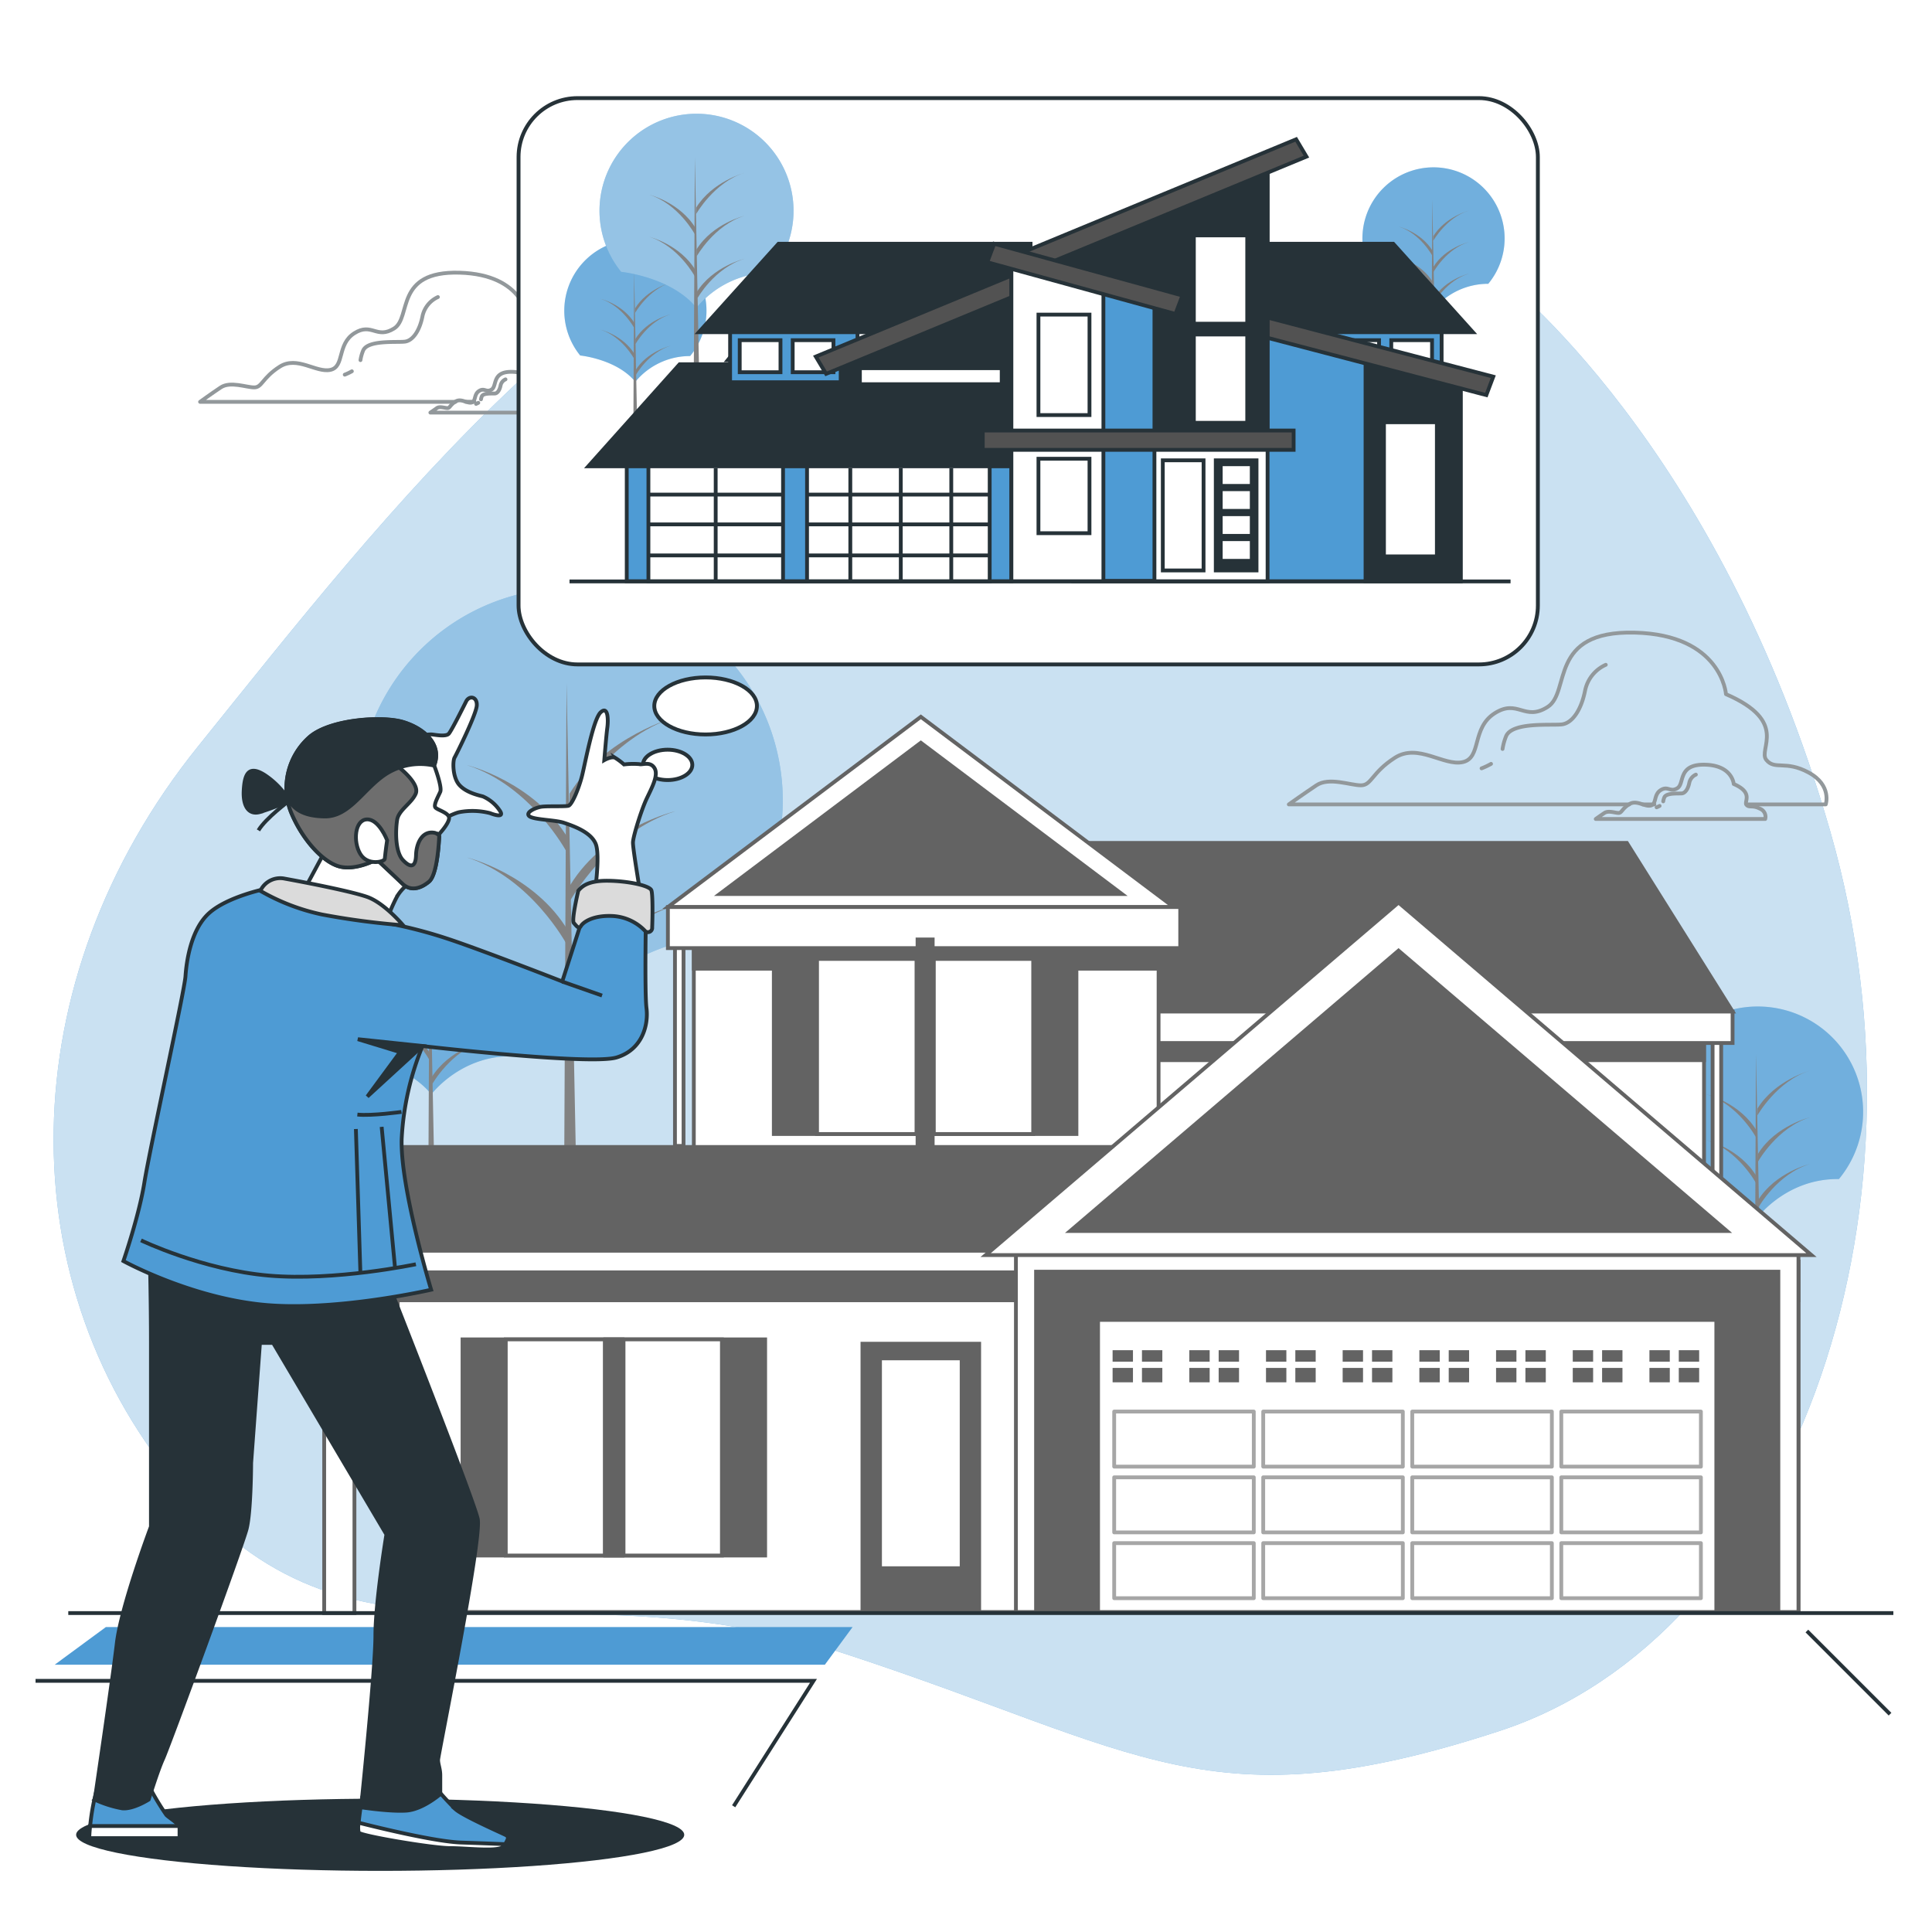<svg class="animated" id="freepik_stories-house-restyling" xmlns="http://www.w3.org/2000/svg" viewBox="0 0 500 500" version="1.1" xmlns:xlink="http://www.w3.org/1999/xlink" xmlns:svgjs="http://svgjs.com/svgjs"><style>svg#freepik_stories-house-restyling:not(.animated) .animable {opacity: 0;}svg#freepik_stories-house-restyling.animated #freepik--background-simple--inject-154 {animation: 1s 1 forwards cubic-bezier(.36,-0.01,.5,1.38) lightSpeedLeft;animation-delay: 0s;}svg#freepik_stories-house-restyling.animated #freepik--Clouds--inject-154 {animation: 1s 1 forwards cubic-bezier(.36,-0.01,.5,1.38) zoomOut;animation-delay: 0s;}svg#freepik_stories-house-restyling.animated #freepik--House2--inject-154 {animation: 1s 1 forwards cubic-bezier(.36,-0.01,.5,1.38) slideRight;animation-delay: 0s;}svg#freepik_stories-house-restyling.animated #freepik--house-1--inject-154 {animation: 1s 1 forwards cubic-bezier(.36,-0.01,.5,1.38) lightSpeedRight;animation-delay: 0s;}svg#freepik_stories-house-restyling.animated #freepik--Floor--inject-154 {animation: 1s 1 forwards cubic-bezier(.36,-0.01,.5,1.38) zoomOut;animation-delay: 0s;}svg#freepik_stories-house-restyling.animated #freepik--Character--inject-154 {animation: 1s 1 forwards cubic-bezier(.36,-0.01,.5,1.38) slideRight;animation-delay: 0s;}            @keyframes lightSpeedLeft {              from {                transform: translate3d(-50%, 0, 0) skewX(20deg);                opacity: 0;              }              60% {                transform: skewX(-10deg);                opacity: 1;              }              80% {                transform: skewX(2deg);              }              to {                opacity: 1;                transform: translate3d(0, 0, 0);              }            }                    @keyframes zoomOut {                0% {                    opacity: 0;                    transform: scale(1.5);                }                100% {                    opacity: 1;                    transform: scale(1);                }            }                    @keyframes slideRight {                0% {                    opacity: 0;                    transform: translateX(30px);                }                100% {                    opacity: 1;                    transform: translateX(0);                }            }                    @keyframes lightSpeedRight {              from {                transform: translate3d(50%, 0, 0) skewX(-20deg);                opacity: 0;              }              60% {                transform: skewX(10deg);                opacity: 1;              }              80% {                transform: skewX(-2deg);              }              to {                opacity: 1;                transform: translate3d(0, 0, 0);              }            }        </style><g id="freepik--background-simple--inject-154" class="animable" style="transform-origin: 248.52px 245.824px;"><path d="M388.26,71.52s-65.12-54.44-147.45-35-140.71,96-189.55,156.63S1.71,333.09,47.47,385.92,142.44,403,219,428.1,313,472.52,388,448s114.57-132.12,85.7-232.74S388.26,71.52,388.26,71.52Z" style="fill: #4E9BD4; transform-origin: 248.52px 245.824px;" id="elmfrocj0g7fd" class="animable"></path><g id="ela229mwg28tk"><path d="M388.26,71.52s-65.12-54.44-147.45-35-140.71,96-189.55,156.63S1.71,333.09,47.47,385.92,142.44,403,219,428.1,313,472.52,388,448s114.57-132.12,85.7-232.74S388.26,71.52,388.26,71.52Z" style="fill: rgb(255, 255, 255); opacity: 0.7; transform-origin: 248.52px 245.824px;" class="animable" id="elo8wof25vlvs"></path></g></g><g id="freepik--Clouds--inject-154" class="animable" style="transform-origin: 262.243px 141.253px;"><path d="M455.45,209.28c-1.91-1-2.78-.17-3.47-1s1.91-3.12-3.29-5.38c0,0-.35-4.85-7.46-5s-5.2,4.85-7.1,6.06-2.43-.69-4.34.52-1,3.64-2.6,4-3.64-1.56-5.55-.35-1.9,2.26-2.77,2.26-2.6-.69-3.64,0-2.25,1.56-2.25,1.56h43.86A2.24,2.24,0,0,0,455.45,209.28Z" style="fill: none; stroke: rgb(146, 152, 155); stroke-linecap: round; stroke-linejoin: round; stroke-width: 0.984px; transform-origin: 434.947px 204.923px;" id="eloorqu1u5qqc" class="animable"></path><path d="M429.5,208.57a5.14,5.14,0,0,1-.77.36" style="fill: none; stroke: rgb(146, 152, 155); stroke-linecap: round; stroke-linejoin: round; stroke-width: 0.984px; transform-origin: 429.115px 208.75px;" id="elpktdgf70man" class="animable"></path><path d="M438.89,200.47a3,3,0,0,0-1.7,2.11c-.31,1.59-1.06,2.65-1.9,2.75s-4-.21-4.55,1a4.57,4.57,0,0,0-.3,1.06" style="fill: none; stroke: rgb(146, 152, 155); stroke-linecap: round; stroke-linejoin: round; stroke-width: 0.984px; transform-origin: 434.665px 203.93px;" id="elmr6ed17lzv" class="animable"></path><line x1="425.11" y1="208.18" x2="428.15" y2="208.18" style="fill: none; stroke: rgb(146, 152, 155); stroke-linecap: round; stroke-linejoin: round; stroke-width: 0.984px; transform-origin: 426.63px 208.18px;" id="elnmk0c1cw54a" class="animable"></line><path d="M452,208.18h20.5s1.65-4.94-4.39-8.23-8.79-.55-11-3.3,6-9.89-10.43-17c0,0-1.1-15.38-23.62-15.93s-16.48,15.38-22.52,19.23-7.69-2.2-13.73,1.65-3.3,11.53-8.24,12.63S367,192.26,361,196.1s-6,7.14-8.79,7.14-8.24-2.2-11.53,0-7.14,4.94-7.14,4.94h88.12" style="fill: none; stroke: rgb(146, 152, 155); stroke-linecap: round; stroke-linejoin: round; stroke-width: 0.984px; transform-origin: 403.123px 185.943px;" id="el96gti0mmaci" class="animable"></path><path d="M385.88,197.69a18.47,18.47,0,0,1-2.45,1.16" style="fill: none; stroke: rgb(146, 152, 155); stroke-linecap: round; stroke-linejoin: round; stroke-width: 0.984px; transform-origin: 384.655px 198.27px;" id="elqnoaneskv5g" class="animable"></path><path d="M388.86,193.83a14.82,14.82,0,0,1,.94-3.36c1.68-3.69,11.73-2.68,14.41-3s5-3.69,6-8.71a9.38,9.38,0,0,1,5.36-6.71" style="fill: none; stroke: rgb(146, 152, 155); stroke-linecap: round; stroke-linejoin: round; stroke-width: 0.984px; transform-origin: 402.215px 182.94px;" id="el06whvyrpmg4s" class="animable"></path><path d="M143.24,104.79c-1.43-.78-2.08-.13-2.6-.78s1.43-2.34-2.47-4c0,0-.26-3.64-5.59-3.78s-3.9,3.65-5.33,4.56-1.83-.52-3.26.39-.78,2.73-1.95,3-2.73-1.17-4.16-.26-1.43,1.69-2.08,1.69-2-.52-2.73,0-1.69,1.17-1.69,1.17h32.9A1.68,1.68,0,0,0,143.24,104.79Z" style="fill: none; stroke: rgb(146, 152, 155); stroke-linecap: round; stroke-linejoin: round; stroke-width: 0.984px; transform-origin: 127.856px 101.503px;" id="elqy48unp3cze" class="animable"></path><path d="M123.78,104.25a6.42,6.42,0,0,1-.58.28" style="fill: none; stroke: rgb(146, 152, 155); stroke-linecap: round; stroke-linejoin: round; stroke-width: 0.984px; transform-origin: 123.49px 104.39px;" id="el3ppmz9dpl0l" class="animable"></path><path d="M130.82,98.18a2.21,2.21,0,0,0-1.27,1.59c-.24,1.19-.8,2-1.43,2.06s-3-.16-3.41.71a3.57,3.57,0,0,0-.23.8" style="fill: none; stroke: rgb(146, 152, 155); stroke-linecap: round; stroke-linejoin: round; stroke-width: 0.984px; transform-origin: 127.65px 100.76px;" id="el2ivcda8ywh2" class="animable"></path><line x1="120.48" y1="103.97" x2="122.77" y2="103.97" style="fill: none; stroke: rgb(146, 152, 155); stroke-linecap: round; stroke-linejoin: round; stroke-width: 0.984px; transform-origin: 121.625px 103.97px;" id="elcca9hv7a3" class="animable"></line><path d="M140.64,104H156s1.23-3.71-3.3-6.18-6.59-.42-8.24-2.47,4.53-7.42-7.83-12.78c0,0-.82-11.53-17.71-12S106.58,82.13,102,85s-5.76-1.64-10.3,1.24-2.47,8.65-6.18,9.48S76.91,92,72.38,94.9s-4.53,5.36-6.59,5.36-6.18-1.65-8.66,0S51.78,104,51.78,104h66.1" style="fill: none; stroke: rgb(146, 152, 155); stroke-linecap: round; stroke-linejoin: round; stroke-width: 0.984px; transform-origin: 103.966px 87.278px;" id="elc5qbnnaofl6" class="animable"></path><path d="M91.06,96.09a13.44,13.44,0,0,1-1.84.87" style="fill: none; stroke: rgb(146, 152, 155); stroke-linecap: round; stroke-linejoin: round; stroke-width: 0.984px; transform-origin: 90.14px 96.525px;" id="elfzcaa35ppii" class="animable"></path><path d="M93.29,93.2A10.63,10.63,0,0,1,94,90.68c1.25-2.77,8.8-2,10.81-2.27s3.77-2.76,4.52-6.53a7.06,7.06,0,0,1,4-5" style="fill: none; stroke: rgb(146, 152, 155); stroke-linecap: round; stroke-linejoin: round; stroke-width: 0.984px; transform-origin: 103.31px 85.04px;" id="elvnizfng9t5m" class="animable"></path></g><g id="freepik--House2--inject-154" class="animable" style="transform-origin: 278.001px 284.806px;"><path d="M90.49,273.12s14,1.39,21.15,10.09c0,0,7.51-10.08,21-9.87a27.28,27.28,0,1,0-42.16-.2Z" style="fill: #4E9BD4; transform-origin: 111.642px 255.927px;" id="elktccjfd9x9" class="animable"></path><g id="elg7myxb67hmb"><path d="M90.49,273.12s14,1.39,21.15,10.09c0,0,7.51-10.08,21-9.87a27.28,27.28,0,1,0-42.16-.2Z" style="fill: rgb(255, 255, 255); opacity: 0.2; transform-origin: 111.642px 255.927px;" class="animable" id="elhuidn44mv8i"></path></g><polygon points="112.56 311.08 111.17 240.9 110.83 311.8 112.56 311.08" style="fill: rgb(130, 130, 130); transform-origin: 111.695px 276.35px;" id="elft1535x0z6" class="animable"></polygon><path d="M111.88,280.56s4.74-8.53,13.27-11.14c0,0-9,2.14-13.5,9.48Z" style="fill: rgb(130, 130, 130); transform-origin: 118.4px 274.99px;" id="elhumb8f152e" class="animable"></path><path d="M111.53,256.87s5.09-9,13.62-11.61c0,0-9.09,2.48-13.59,9.82Z" style="fill: rgb(130, 130, 130); transform-origin: 118.34px 251.065px;" id="el4dmem4y05wq" class="animable"></path><path d="M111.67,268.78s5-8.83,13.48-11.44c0,0-9,2.14-13.5,9.48Z" style="fill: rgb(130, 130, 130); transform-origin: 118.4px 263.06px;" id="el2w1szg3xctr" class="animable"></path><path d="M111.18,262.56s-4.57-8.53-12.8-11.14c0,0,8.69,2.13,13,9.48Z" style="fill: rgb(130, 130, 130); transform-origin: 104.88px 256.99px;" id="elcr6j9fm6dyt" class="animable"></path><path d="M111.18,274.4s-4.57-8.53-12.8-11.13c0,0,8.69,2.13,13,9.47Z" style="fill: rgb(130, 130, 130); transform-origin: 104.88px 268.835px;" id="elyi5uumqm7g" class="animable"></path><path d="M433.77,304.93s14,1.38,21.14,10.08c0,0,7.52-10.07,21-9.87a27.27,27.27,0,1,0-42.17-.19Z" style="fill: #4E9BD4; transform-origin: 454.903px 287.746px;" id="el9si7g84otc" class="animable"></path><g id="el3jhga3x38jv"><path d="M433.77,304.93s14,1.38,21.14,10.08c0,0,7.52-10.07,21-9.87a27.27,27.27,0,1,0-42.17-.19Z" style="fill: rgb(255, 255, 255); opacity: 0.2; transform-origin: 454.903px 287.746px;" class="animable" id="el980gtspg77n"></path></g><polygon points="455.84 342.88 454.45 272.7 454.11 343.6 455.84 342.88" style="fill: rgb(130, 130, 130); transform-origin: 454.975px 308.15px;" id="ely0s58f0pyub" class="animable"></polygon><path d="M455.16,312.36s4.74-8.53,13.27-11.13c0,0-9,2.13-13.51,9.47Z" style="fill: rgb(130, 130, 130); transform-origin: 461.675px 306.795px;" id="el72bvqdcpcqt" class="animable"></path><path d="M454.81,288.67s5.09-9,13.62-11.6c0,0-9.09,2.47-13.59,9.81Z" style="fill: rgb(130, 130, 130); transform-origin: 461.62px 282.87px;" id="elubzp0e682ab" class="animable"></path><path d="M455,300.59s4.95-8.84,13.48-11.44c0,0-9,2.13-13.51,9.47Z" style="fill: rgb(130, 130, 130); transform-origin: 461.725px 294.87px;" id="elckw9yjek4db" class="animable"></path><path d="M454.46,294.36s-4.57-8.53-12.8-11.13c0,0,8.68,2.13,13,9.47Z" style="fill: rgb(130, 130, 130); transform-origin: 448.16px 288.795px;" id="elrjquiu3i0i" class="animable"></path><path d="M454.46,306.2s-4.57-8.52-12.8-11.13c0,0,8.68,2.13,13,9.48Z" style="fill: rgb(130, 130, 130); transform-origin: 448.16px 300.635px;" id="elxmhfovq7d6" class="animable"></path><path d="M104.89,241.78s28.32,2.8,42.67,20.35c0,0,15.16-20.33,42.39-19.91a55,55,0,1,0-85.06-.39Z" style="fill: #4E9BD4; transform-origin: 147.58px 207.141px;" id="elqrurt3quo" class="animable"></path><g id="elbjhv58dgdbw"><path d="M104.89,241.78s28.32,2.8,42.67,20.35c0,0,15.16-20.33,42.39-19.91a55,55,0,1,0-85.06-.39Z" style="fill: rgb(255, 255, 255); opacity: 0.4; transform-origin: 147.58px 207.141px;" class="animable" id="el4ox0xnm0g5k"></path></g><polygon points="149.42 318.36 146.62 176.77 145.93 319.82 149.42 318.36" style="fill: rgb(130, 130, 130); transform-origin: 147.675px 248.295px;" id="elnuk58h90ekr" class="animable"></polygon><path d="M148.06,256.78s9.55-17.2,26.76-22.46c0,0-18.16,4.3-27.24,19.12Z" style="fill: rgb(130, 130, 130); transform-origin: 161.2px 245.55px;" id="elg43l1zfkp2d" class="animable"></path><path d="M147.34,209s10.27-18.16,27.48-23.41c0,0-18.33,5-27.41,19.8Z" style="fill: rgb(130, 130, 130); transform-origin: 161.08px 197.295px;" id="el4jmcyrwavlf" class="animable"></path><path d="M147.62,233s10-17.81,27.2-23.07c0,0-18.16,4.3-27.24,19.12Z" style="fill: rgb(130, 130, 130); transform-origin: 161.2px 221.465px;" id="el4pos4mcqav9" class="animable"></path><path d="M146.64,220.46s-9.22-17.2-25.82-22.46c0,0,17.52,4.3,26.28,19.12Z" style="fill: rgb(130, 130, 130); transform-origin: 133.96px 209.23px;" id="eldju9rm3edxh" class="animable"></path><path d="M146.64,244.36s-9.22-17.21-25.82-22.46c0,0,17.52,4.3,26.28,19.11Z" style="fill: rgb(130, 130, 130); transform-origin: 133.96px 233.13px;" id="el9wztfo9f457" class="animable"></path><rect x="174.68" y="243.3" width="2.22" height="53.26" style="fill: rgb(255, 255, 255); stroke: rgb(99, 99, 99); stroke-miterlimit: 10; stroke-width: 0.984px; transform-origin: 175.79px 269.93px;" id="elvgoh9jvo1k8" class="animable"></rect><rect x="443.22" y="264.75" width="2.22" height="53.26" style="fill: rgb(255, 255, 255); stroke: rgb(99, 99, 99); stroke-miterlimit: 10; stroke-width: 0.984px; transform-origin: 444.33px 291.38px;" id="eldistd4iytib" class="animable"></rect><rect x="269.37" y="267.71" width="171.63" height="69.54" style="fill: rgb(255, 255, 255); stroke: rgb(99, 99, 99); stroke-miterlimit: 10; stroke-width: 0.984px; transform-origin: 355.185px 302.48px;" id="elytx9ybbv9z" class="animable"></rect><rect x="269.37" y="267.71" width="171.63" height="6.66" style="fill: rgb(99, 99, 99); stroke: rgb(99, 99, 99); stroke-miterlimit: 10; stroke-width: 0.984px; transform-origin: 355.185px 271.04px;" id="elg2nztze9ixg" class="animable"></rect><polygon points="448.4 261.79 270.11 261.79 270.11 218.15 421.03 218.15 448.4 261.79" style="fill: rgb(99, 99, 99); stroke: rgb(99, 99, 99); stroke-miterlimit: 10; stroke-width: 0.984px; transform-origin: 359.255px 239.97px;" id="elcieur4ncy3t" class="animable"></polygon><rect x="268.63" y="261.79" width="179.76" height="8.14" style="fill: rgb(255, 255, 255); stroke: rgb(99, 99, 99); stroke-miterlimit: 10; stroke-width: 0.984px; transform-origin: 358.51px 265.86px;" id="el1bjuqh0hg0t" class="animable"></rect><rect x="179.56" y="244.81" width="120.28" height="58.18" style="fill: rgb(255, 255, 255); stroke: rgb(99, 99, 99); stroke-miterlimit: 10; stroke-width: 0.984px; transform-origin: 239.7px 273.9px;" id="el0el3sb4u7p0d" class="animable"></rect><rect x="179.56" y="244.81" width="120.28" height="5.89" style="fill: rgb(99, 99, 99); stroke: rgb(99, 99, 99); stroke-miterlimit: 10; stroke-width: 0.984px; transform-origin: 239.7px 247.755px;" id="el1f7yh0dd4bk" class="animable"></rect><polygon points="238.31 185.51 172.85 234.74 303.76 234.74 238.31 185.51" style="fill: rgb(255, 255, 255); stroke: rgb(99, 99, 99); stroke-miterlimit: 10; stroke-width: 0.984px; transform-origin: 238.305px 210.125px;" id="elfgrvj56a0n" class="animable"></polygon><polygon points="238.31 192.22 186.24 231.38 290.37 231.38 238.31 192.22" style="fill: rgb(99, 99, 99); stroke: rgb(99, 99, 99); stroke-miterlimit: 10; stroke-width: 0.984px; transform-origin: 238.305px 211.8px;" id="elw9zlm3sguk" class="animable"></polygon><rect x="83.9" y="326.49" width="7.83" height="90.97" style="fill: rgb(255, 255, 255); stroke: rgb(99, 99, 99); stroke-miterlimit: 10; stroke-width: 0.984px; transform-origin: 87.815px 371.975px;" id="el6epsrw0vx97" class="animable"></rect><rect x="102.92" y="326.49" width="362.52" height="90.7" style="fill: rgb(255, 255, 255); stroke: rgb(99, 99, 99); stroke-miterlimit: 10; stroke-width: 0.984px; transform-origin: 284.18px 371.84px;" id="elun4a2o6ujg" class="animable"></rect><rect x="102.92" y="326.49" width="362.52" height="10.02" style="fill: rgb(99, 99, 99); stroke: rgb(99, 99, 99); stroke-miterlimit: 10; stroke-width: 0.984px; transform-origin: 284.18px 331.5px;" id="el7r69fg2sq4s" class="animable"></rect><polygon points="319.43 323.69 73.83 323.69 94.53 296.84 319.43 296.84 319.43 323.69" style="fill: rgb(99, 99, 99); stroke: rgb(99, 99, 99); stroke-miterlimit: 10; stroke-width: 0.984px; transform-origin: 196.63px 310.265px;" id="el7mv9co76dn" class="animable"></polygon><rect x="73.83" y="323.69" width="199.72" height="5.59" style="fill: rgb(255, 255, 255); stroke: rgb(99, 99, 99); stroke-miterlimit: 10; stroke-width: 0.984px; transform-origin: 173.69px 326.485px;" id="el49v7c31eat7" class="animable"></rect><rect x="262.92" y="323.69" width="202.52" height="93.5" style="fill: rgb(255, 255, 255); stroke: rgb(99, 99, 99); stroke-miterlimit: 10; stroke-width: 0.984px; transform-origin: 364.18px 370.44px;" id="eldksjc78c2pk" class="animable"></rect><rect x="268.13" y="329.11" width="192.11" height="88.08" style="fill: rgb(99, 99, 99); stroke: rgb(99, 99, 99); stroke-miterlimit: 10; stroke-width: 0.984px; transform-origin: 364.185px 373.15px;" id="elqlm2bmhkrf" class="animable"></rect><rect x="284.18" y="341.59" width="160" height="75.6" style="fill: rgb(255, 255, 255); stroke: rgb(99, 99, 99); stroke-miterlimit: 10; stroke-width: 0.984px; transform-origin: 364.18px 379.39px;" id="elgm6wbsohskq" class="animable"></rect><rect x="288.35" y="365.31" width="36.13" height="14.25" style="fill: none; stroke: rgb(166, 166, 166); stroke-linecap: round; stroke-linejoin: round; stroke-width: 0.984px; transform-origin: 306.415px 372.435px;" id="el2svp11wplhf" class="animable"></rect><rect x="326.92" y="365.31" width="36.13" height="14.25" style="fill: none; stroke: rgb(166, 166, 166); stroke-linecap: round; stroke-linejoin: round; stroke-width: 0.984px; transform-origin: 344.985px 372.435px;" id="elqaaytbuyer" class="animable"></rect><rect x="288.35" y="382.33" width="36.13" height="14.25" style="fill: none; stroke: rgb(166, 166, 166); stroke-linecap: round; stroke-linejoin: round; stroke-width: 0.984px; transform-origin: 306.415px 389.455px;" id="eldc41zkc3s0m" class="animable"></rect><rect x="326.92" y="382.33" width="36.13" height="14.25" style="fill: none; stroke: rgb(166, 166, 166); stroke-linecap: round; stroke-linejoin: round; stroke-width: 0.984px; transform-origin: 344.985px 389.455px;" id="elb7ipdbl8rg" class="animable"></rect><rect x="288.35" y="399.36" width="36.13" height="14.25" style="fill: none; stroke: rgb(166, 166, 166); stroke-linecap: round; stroke-linejoin: round; stroke-width: 0.984px; transform-origin: 306.415px 406.485px;" id="elc2gs4i7v9y7" class="animable"></rect><rect x="326.92" y="399.36" width="36.13" height="14.25" style="fill: none; stroke: rgb(166, 166, 166); stroke-linecap: round; stroke-linejoin: round; stroke-width: 0.984px; transform-origin: 344.985px 406.485px;" id="el2jot8bummt3" class="animable"></rect><rect x="365.49" y="365.31" width="36.13" height="14.25" style="fill: none; stroke: rgb(166, 166, 166); stroke-linecap: round; stroke-linejoin: round; stroke-width: 0.984px; transform-origin: 383.555px 372.435px;" id="el20ipgm5ivxc" class="animable"></rect><rect x="404.06" y="365.31" width="36.13" height="14.25" style="fill: none; stroke: rgb(166, 166, 166); stroke-linecap: round; stroke-linejoin: round; stroke-width: 0.984px; transform-origin: 422.125px 372.435px;" id="elld32i3ppam" class="animable"></rect><rect x="365.49" y="382.33" width="36.13" height="14.25" style="fill: none; stroke: rgb(166, 166, 166); stroke-linecap: round; stroke-linejoin: round; stroke-width: 0.984px; transform-origin: 383.555px 389.455px;" id="elsxrzgm4mmk" class="animable"></rect><rect x="404.06" y="382.33" width="36.13" height="14.25" style="fill: none; stroke: rgb(166, 166, 166); stroke-linecap: round; stroke-linejoin: round; stroke-width: 0.984px; transform-origin: 422.125px 389.455px;" id="eldx4myife9xh" class="animable"></rect><rect x="365.49" y="399.36" width="36.13" height="14.25" style="fill: none; stroke: rgb(166, 166, 166); stroke-linecap: round; stroke-linejoin: round; stroke-width: 0.984px; transform-origin: 383.555px 406.485px;" id="elgrec68fe3pp" class="animable"></rect><rect x="404.06" y="399.36" width="36.13" height="14.25" style="fill: none; stroke: rgb(166, 166, 166); stroke-linecap: round; stroke-linejoin: round; stroke-width: 0.984px; transform-origin: 422.125px 406.485px;" id="elsucq942aof" class="animable"></rect><polygon points="361.94 233.58 255.09 324.81 468.8 324.81 361.94 233.58" style="fill: rgb(255, 255, 255); stroke: rgb(99, 99, 99); stroke-miterlimit: 10; stroke-width: 0.984px; transform-origin: 361.945px 279.195px;" id="eleral5yprmuj" class="animable"></polygon><polygon points="361.94 246.02 276.95 318.59 446.94 318.59 361.94 246.02" style="fill: rgb(99, 99, 99); stroke: rgb(99, 99, 99); stroke-miterlimit: 10; stroke-width: 0.984px; transform-origin: 361.945px 282.305px;" id="elgena4mlbmfm" class="animable"></polygon><rect x="172.85" y="234.74" width="132.59" height="10.63" style="fill: rgb(255, 255, 255); stroke: rgb(99, 99, 99); stroke-miterlimit: 10; stroke-width: 0.984px; transform-origin: 239.145px 240.055px;" id="elwv74i7y4ij" class="animable"></rect><rect x="200.26" y="248.17" width="78.32" height="45.31" style="fill: rgb(99, 99, 99); stroke: rgb(99, 99, 99); stroke-miterlimit: 10; stroke-width: 0.984px; transform-origin: 239.42px 270.825px;" id="elso1kmvf4hr" class="animable"></rect><rect x="211.45" y="248.17" width="55.94" height="45.31" style="fill: rgb(255, 255, 255); stroke: rgb(99, 99, 99); stroke-miterlimit: 10; stroke-width: 0.984px; transform-origin: 239.42px 270.825px;" id="elhdt6u34gh5v" class="animable"></rect><rect x="237.19" y="248.17" width="4.48" height="45.31" style="fill: rgb(99, 99, 99); stroke: rgb(99, 99, 99); stroke-miterlimit: 10; stroke-width: 0.984px; transform-origin: 239.43px 270.825px;" id="elyhftaui6ysa" class="animable"></rect><g id="elhyp3vu5k50e"><rect x="237.46" y="243.13" width="3.92" height="55.38" style="fill: rgb(99, 99, 99); stroke: rgb(99, 99, 99); stroke-miterlimit: 10; stroke-width: 0.984px; transform-origin: 239.42px 270.82px; transform: rotate(90deg);" class="animable" id="elwkihlocgtpf"></rect></g><rect x="119.7" y="346.63" width="78.32" height="55.94" style="fill: rgb(99, 99, 99); stroke: rgb(99, 99, 99); stroke-miterlimit: 10; stroke-width: 0.984px; transform-origin: 158.86px 374.6px;" id="el1v0euwqre11" class="animable"></rect><rect x="130.89" y="346.63" width="55.94" height="55.94" style="fill: rgb(255, 255, 255); stroke: rgb(99, 99, 99); stroke-miterlimit: 10; stroke-width: 0.984px; transform-origin: 158.86px 374.6px;" id="elle3f1wm4kk9" class="animable"></rect><rect x="156.63" y="346.63" width="4.48" height="55.94" style="fill: rgb(99, 99, 99); stroke: rgb(99, 99, 99); stroke-miterlimit: 10; stroke-width: 0.984px; transform-origin: 158.87px 374.6px;" id="elz016b7eer0q" class="animable"></rect><g id="elavcfh568krh"><rect x="156.54" y="346.82" width="4.83" height="55.56" style="fill: rgb(99, 99, 99); stroke: rgb(99, 99, 99); stroke-miterlimit: 10; stroke-width: 0.984px; transform-origin: 158.955px 374.6px; transform: rotate(90deg);" class="animable" id="el2muclmm9r02"></rect></g><rect x="223.2" y="347.75" width="30.21" height="68.81" style="fill: rgb(99, 99, 99); stroke: rgb(99, 99, 99); stroke-miterlimit: 10; stroke-width: 0.984px; transform-origin: 238.305px 382.155px;" id="ellutijxb7yr7" class="animable"></rect><rect x="228.24" y="352.04" width="20.14" height="53.32" style="fill: rgb(255, 255, 255); transform-origin: 238.31px 378.7px;" id="elwumv52y122" class="animable"></rect><rect x="287.94" y="349.43" width="5.27" height="2.97" style="fill: rgb(99, 99, 99); transform-origin: 290.575px 350.915px;" id="elgl765cgkpt7" class="animable"></rect><rect x="295.54" y="349.43" width="5.27" height="2.97" style="fill: rgb(99, 99, 99); transform-origin: 298.175px 350.915px;" id="el4wqeoo58p8" class="animable"></rect><rect x="287.94" y="354.02" width="5.27" height="3.72" style="fill: rgb(99, 99, 99); transform-origin: 290.575px 355.88px;" id="el5ycn0r64f5h" class="animable"></rect><rect x="295.54" y="354.02" width="5.27" height="3.72" style="fill: rgb(99, 99, 99); transform-origin: 298.175px 355.88px;" id="elqw7k04orc3" class="animable"></rect><rect x="307.79" y="349.43" width="5.27" height="2.97" style="fill: rgb(99, 99, 99); transform-origin: 310.425px 350.915px;" id="el00j0osjo0t2dt" class="animable"></rect><rect x="315.39" y="349.43" width="5.27" height="2.97" style="fill: rgb(99, 99, 99); transform-origin: 318.025px 350.915px;" id="elhle601e4f3" class="animable"></rect><rect x="307.79" y="354.02" width="5.27" height="3.72" style="fill: rgb(99, 99, 99); transform-origin: 310.425px 355.88px;" id="el0fx2607q0xhs" class="animable"></rect><rect x="315.39" y="354.02" width="5.27" height="3.72" style="fill: rgb(99, 99, 99); transform-origin: 318.025px 355.88px;" id="els4s9yjoc6gr" class="animable"></rect><rect x="327.64" y="349.43" width="5.27" height="2.97" style="fill: rgb(99, 99, 99); transform-origin: 330.275px 350.915px;" id="el6oqf2dpodm4" class="animable"></rect><rect x="335.23" y="349.43" width="5.27" height="2.97" style="fill: rgb(99, 99, 99); transform-origin: 337.865px 350.915px;" id="elpwhtj1tv8j9" class="animable"></rect><rect x="327.64" y="354.02" width="5.27" height="3.72" style="fill: rgb(99, 99, 99); transform-origin: 330.275px 355.88px;" id="el8cz9a9ic28s" class="animable"></rect><rect x="335.23" y="354.02" width="5.27" height="3.72" style="fill: rgb(99, 99, 99); transform-origin: 337.865px 355.88px;" id="elxh4ouwoxwth" class="animable"></rect><rect x="347.48" y="349.43" width="5.27" height="2.97" style="fill: rgb(99, 99, 99); transform-origin: 350.115px 350.915px;" id="ellt797nlp5t9" class="animable"></rect><rect x="355.08" y="349.43" width="5.27" height="2.97" style="fill: rgb(99, 99, 99); transform-origin: 357.715px 350.915px;" id="el6gdnceocqhk" class="animable"></rect><rect x="347.48" y="354.02" width="5.27" height="3.72" style="fill: rgb(99, 99, 99); transform-origin: 350.115px 355.88px;" id="el28e6npvj9s6" class="animable"></rect><rect x="355.08" y="354.02" width="5.27" height="3.72" style="fill: rgb(99, 99, 99); transform-origin: 357.715px 355.88px;" id="elp5h2o55i0l" class="animable"></rect><rect x="367.33" y="349.43" width="5.27" height="2.97" style="fill: rgb(99, 99, 99); transform-origin: 369.965px 350.915px;" id="elkjump4col5q" class="animable"></rect><rect x="374.93" y="349.43" width="5.27" height="2.97" style="fill: rgb(99, 99, 99); transform-origin: 377.565px 350.915px;" id="elsv4yitnq9fe" class="animable"></rect><rect x="367.33" y="354.02" width="5.27" height="3.72" style="fill: rgb(99, 99, 99); transform-origin: 369.965px 355.88px;" id="elzagilf6mpbk" class="animable"></rect><rect x="374.93" y="354.02" width="5.27" height="3.72" style="fill: rgb(99, 99, 99); transform-origin: 377.565px 355.88px;" id="el1eqheraodx7" class="animable"></rect><rect x="387.18" y="349.43" width="5.27" height="2.97" style="fill: rgb(99, 99, 99); transform-origin: 389.815px 350.915px;" id="elp4t8uaw6tqj" class="animable"></rect><rect x="394.78" y="349.43" width="5.27" height="2.97" style="fill: rgb(99, 99, 99); transform-origin: 397.415px 350.915px;" id="elee7wvch5dr" class="animable"></rect><rect x="387.18" y="354.02" width="5.27" height="3.72" style="fill: rgb(99, 99, 99); transform-origin: 389.815px 355.88px;" id="elyeb3w9frjb" class="animable"></rect><rect x="394.78" y="354.02" width="5.27" height="3.72" style="fill: rgb(99, 99, 99); transform-origin: 397.415px 355.88px;" id="el28w4yrz39tn" class="animable"></rect><rect x="407.03" y="349.43" width="5.27" height="2.97" style="fill: rgb(99, 99, 99); transform-origin: 409.665px 350.915px;" id="elre9dw1x1u2" class="animable"></rect><rect x="414.62" y="349.43" width="5.27" height="2.97" style="fill: rgb(99, 99, 99); transform-origin: 417.255px 350.915px;" id="el0pu048qg6xjg" class="animable"></rect><rect x="407.03" y="354.02" width="5.27" height="3.72" style="fill: rgb(99, 99, 99); transform-origin: 409.665px 355.88px;" id="el5kvfli3dto" class="animable"></rect><rect x="414.62" y="354.02" width="5.27" height="3.72" style="fill: rgb(99, 99, 99); transform-origin: 417.255px 355.88px;" id="elkydbfdzvhk" class="animable"></rect><rect x="426.87" y="349.43" width="5.27" height="2.97" style="fill: rgb(99, 99, 99); transform-origin: 429.505px 350.915px;" id="elbowmmkjrur" class="animable"></rect><rect x="434.47" y="349.43" width="5.27" height="2.97" style="fill: rgb(99, 99, 99); transform-origin: 437.105px 350.915px;" id="elsv4xjm97xf" class="animable"></rect><rect x="426.87" y="354.02" width="5.27" height="3.72" style="fill: rgb(99, 99, 99); transform-origin: 429.505px 355.88px;" id="el8c031u2em5k" class="animable"></rect><rect x="434.47" y="354.02" width="5.27" height="3.72" style="fill: rgb(99, 99, 99); transform-origin: 437.105px 355.88px;" id="elddg4of7f7f8" class="animable"></rect></g><g id="freepik--house-1--inject-154" class="animable" style="transform-origin: 266.1px 113.635px;"><rect x="134.2" y="25.39" width="263.8" height="146.56" rx="15.25" style="fill: rgb(255, 255, 255); stroke: rgb(38, 50, 56); stroke-miterlimit: 10; transform-origin: 266.1px 98.67px;" id="eldr9ecaleo17" class="animable"></rect><path d="M150.16,92s9.47.94,14.26,6.81a18.32,18.32,0,0,1,14.18-6.66A18.4,18.4,0,1,0,150.15,92Z" style="fill: #4E9BD4; transform-origin: 164.437px 80.407px;" id="elaol4gb2gaaw" class="animable"></path><g id="el1hfnxlekp65"><path d="M150.16,92s9.47.94,14.26,6.81a18.32,18.32,0,0,1,14.18-6.66A18.4,18.4,0,1,0,150.15,92Z" style="fill: rgb(255, 255, 255); opacity: 0.2; transform-origin: 164.437px 80.407px;" class="animable" id="el660qia4ew14"></path></g><polygon points="165.05 117.6 164.11 70.25 163.88 118.09 165.05 117.6" style="fill: rgb(130, 130, 130); transform-origin: 164.465px 94.17px;" id="elxy0qll6pm8l" class="animable"></polygon><path d="M164.59,97s3.2-5.76,8.95-7.51c0,0-6.07,1.43-9.11,6.39Z" style="fill: rgb(130, 130, 130); transform-origin: 168.985px 93.245px;" id="elmzukk5g2pta" class="animable"></path><path d="M164.35,81s3.44-6.08,9.19-7.83c0,0-6.13,1.66-9.17,6.62Z" style="fill: rgb(130, 130, 130); transform-origin: 168.945px 77.085px;" id="elbd6db284gpf" class="animable"></path><path d="M164.45,89.06s3.34-6,9.09-7.71c0,0-6.07,1.43-9.11,6.39Z" style="fill: rgb(130, 130, 130); transform-origin: 168.985px 85.205px;" id="eltbmj9lbd15q" class="animable"></path><path d="M164.12,84.86s-3.09-5.75-8.64-7.51c0,0,5.86,1.44,8.79,6.39Z" style="fill: rgb(130, 130, 130); transform-origin: 159.875px 81.105px;" id="elfdve71uq0td" class="animable"></path><path d="M164.12,92.85s-3.09-5.75-8.64-7.51c0,0,5.86,1.44,8.79,6.39Z" style="fill: rgb(130, 130, 130); transform-origin: 159.875px 89.095px;" id="el5cuj7oolgcm" class="animable"></path><path d="M356.72,73.3s9.47.94,14.27,6.81a18.31,18.31,0,0,1,14.17-6.66,18.4,18.4,0,1,0-28.44-.13Z" style="fill: #4E9BD4; transform-origin: 370.993px 61.709px;" id="elnx1nzpixu6k" class="animable"></path><g id="eljjnoynh0qp"><path d="M356.72,73.3s9.47.94,14.27,6.81a18.31,18.31,0,0,1,14.17-6.66,18.4,18.4,0,1,0-28.44-.13Z" style="fill: rgb(255, 255, 255); opacity: 0.2; transform-origin: 370.993px 61.709px;" class="animable" id="elho6mzde20sg"></path></g><polygon points="371.61 98.91 370.67 51.56 370.44 99.4 371.61 98.91" style="fill: rgb(130, 130, 130); transform-origin: 371.025px 75.48px;" id="eliymv5njp3jd" class="animable"></polygon><path d="M371.15,78.32s3.2-5.75,9-7.51c0,0-6.07,1.44-9.11,6.39Z" style="fill: rgb(130, 130, 130); transform-origin: 375.595px 74.565px;" id="elz2ixntk8d7" class="animable"></path><path d="M370.91,62.34s3.44-6.08,9.19-7.83c0,0-6.13,1.66-9.16,6.62Z" style="fill: rgb(130, 130, 130); transform-origin: 375.505px 58.425px;" id="el72gotfko49f" class="animable"></path><path d="M371,70.37s3.34-6,9.09-7.71c0,0-6.07,1.44-9.11,6.39Z" style="fill: rgb(130, 130, 130); transform-origin: 375.535px 66.515px;" id="elmz0i5gbqf6" class="animable"></path><path d="M370.68,66.17s-3.08-5.75-8.64-7.51c0,0,5.86,1.44,8.79,6.39Z" style="fill: rgb(130, 130, 130); transform-origin: 366.435px 62.415px;" id="elcpqhuenukd5" class="animable"></path><path d="M370.68,74.16s-3.08-5.75-8.64-7.51c0,0,5.86,1.44,8.79,6.4Z" style="fill: rgb(130, 130, 130); transform-origin: 366.435px 70.405px;" id="el8thimv0fd7" class="animable"></path><path d="M160.78,70.36s12.92,1.28,19.47,9.29a25,25,0,0,1,19.35-9.09,25.11,25.11,0,1,0-38.82-.17Z" style="fill: #4E9BD4; transform-origin: 180.26px 54.543px;" id="eltyyea1ftbu" class="animable"></path><g id="elz7l4lm7du0g"><path d="M160.78,70.36s12.92,1.28,19.47,9.29a25,25,0,0,1,19.35-9.09,25.11,25.11,0,1,0-38.82-.17Z" style="fill: rgb(255, 255, 255); opacity: 0.4; transform-origin: 180.26px 54.543px;" class="animable" id="elulrfzml1nn"></path></g><polygon points="181.1 105.31 179.83 40.7 179.51 105.97 181.1 105.31" style="fill: rgb(130, 130, 130); transform-origin: 180.305px 73.335px;" id="el57190yk994m" class="animable"></polygon><path d="M180.48,77.21s4.36-7.85,12.21-10.25c0,0-8.28,2-12.43,8.72Z" style="fill: rgb(130, 130, 130); transform-origin: 186.475px 72.085px;" id="elo6y6zc6txj8" class="animable"></path><path d="M180.15,55.4s4.69-8.28,12.54-10.68c0,0-8.36,2.27-12.51,9Z" style="fill: rgb(130, 130, 130); transform-origin: 186.42px 50.06px;" id="eluaqy1wb3sze" class="animable"></path><path d="M180.28,66.37s4.56-8.13,12.41-10.53c0,0-8.28,2-12.43,8.72Z" style="fill: rgb(130, 130, 130); transform-origin: 186.475px 61.105px;" id="el7bl5yf03sra" class="animable"></path><path d="M179.83,60.64s-4.21-7.85-11.78-10.25c0,0,8,2,12,8.72Z" style="fill: rgb(130, 130, 130); transform-origin: 174.05px 55.515px;" id="el1zaqejmk4yk" class="animable"></path><path d="M179.83,71.54s-4.21-7.85-11.78-10.25c0,0,8,2,12,8.72Z" style="fill: rgb(130, 130, 130); transform-origin: 174.05px 66.415px;" id="elfzrgv9cmyk" class="animable"></path><line x1="147.39" y1="150.47" x2="390.93" y2="150.47" style="fill: none; stroke: rgb(38, 50, 56); stroke-miterlimit: 10; stroke-width: 0.984px; transform-origin: 269.16px 150.47px;" id="elnidiqnhqkgd" class="animable"></line><rect x="162.2" y="115.5" width="99.55" height="34.92" style="fill: #4E9BD4; stroke: rgb(38, 50, 56); stroke-miterlimit: 10; stroke-width: 0.984px; transform-origin: 211.975px 132.96px;" id="elabhhqigmg9v" class="animable"></rect><rect x="167.81" y="115.5" width="88.32" height="34.92" style="fill: rgb(255, 255, 255); stroke: rgb(38, 50, 56); stroke-miterlimit: 10; stroke-width: 0.984px; transform-origin: 211.97px 132.96px;" id="elbypfx7qkrfw" class="animable"></rect><line x1="185.22" y1="121.2" x2="185.22" y2="150.37" style="fill: rgb(255, 255, 255); stroke: rgb(38, 50, 56); stroke-miterlimit: 10; stroke-width: 0.984px; transform-origin: 185.22px 135.785px;" id="elnz73wihkdyf" class="animable"></line><line x1="220.06" y1="121.2" x2="220.06" y2="150.37" style="fill: rgb(255, 255, 255); stroke: rgb(38, 50, 56); stroke-miterlimit: 10; stroke-width: 0.984px; transform-origin: 220.06px 135.785px;" id="elk9lccqgu3z" class="animable"></line><line x1="233.12" y1="121.2" x2="233.12" y2="150.37" style="fill: rgb(255, 255, 255); stroke: rgb(38, 50, 56); stroke-miterlimit: 10; stroke-width: 0.984px; transform-origin: 233.12px 135.785px;" id="elsqmry0dgiqn" class="animable"></line><line x1="246.19" y1="121.2" x2="246.19" y2="150.37" style="fill: rgb(255, 255, 255); stroke: rgb(38, 50, 56); stroke-miterlimit: 10; stroke-width: 0.984px; transform-origin: 246.19px 135.785px;" id="elw2mohzbnyyh" class="animable"></line><line x1="167.8" y1="128" x2="256.24" y2="128" style="fill: rgb(255, 255, 255); stroke: rgb(38, 50, 56); stroke-miterlimit: 10; stroke-width: 0.984px; transform-origin: 212.02px 128px;" id="elww5yvok6q1" class="animable"></line><line x1="167.8" y1="135.71" x2="256.24" y2="135.71" style="fill: rgb(255, 255, 255); stroke: rgb(38, 50, 56); stroke-miterlimit: 10; stroke-width: 0.984px; transform-origin: 212.02px 135.71px;" id="elaeodqdhaghr" class="animable"></line><line x1="167.8" y1="143.74" x2="256.24" y2="143.74" style="fill: rgb(255, 255, 255); stroke: rgb(38, 50, 56); stroke-miterlimit: 10; stroke-width: 0.984px; transform-origin: 212.02px 143.74px;" id="el5kmyzcdff4k" class="animable"></line><rect x="202.65" y="115.5" width="6.21" height="34.92" style="fill: #4E9BD4; stroke: rgb(38, 50, 56); stroke-miterlimit: 10; stroke-width: 0.984px; transform-origin: 205.755px 132.96px;" id="el3wfkd6p3opb" class="animable"></rect><polygon points="152.25 120.68 265.47 120.68 265.47 94.26 175.89 94.26 152.25 120.68" style="fill: rgb(38, 50, 56); stroke: rgb(38, 50, 56); stroke-miterlimit: 10; stroke-width: 0.984px; transform-origin: 208.86px 107.47px;" id="eljwcj1mc5e1q" class="animable"></polygon><polygon points="188.33 93.22 266.05 93.22 266.05 70.33 206.99 70.33 188.33 93.22" style="fill: rgb(255, 255, 255); stroke: rgb(38, 50, 56); stroke-miterlimit: 10; stroke-width: 0.984px; transform-origin: 227.19px 81.775px;" id="elh51abql3axn" class="animable"></polygon><rect x="188.95" y="80.27" width="32.97" height="18.65" style="fill: #4E9BD4; stroke: rgb(38, 50, 56); stroke-miterlimit: 10; stroke-width: 0.984px; transform-origin: 205.435px 89.595px;" id="el1b7fsu7kexn" class="animable"></rect><rect x="191.44" y="88.04" width="10.55" height="8.29" style="fill: rgb(255, 255, 255); stroke: rgb(38, 50, 56); stroke-miterlimit: 10; stroke-width: 0.984px; transform-origin: 196.715px 92.185px;" id="elkfz7ryl67gc" class="animable"></rect><rect x="205.15" y="88.04" width="10.55" height="8.29" style="fill: rgb(255, 255, 255); stroke: rgb(38, 50, 56); stroke-miterlimit: 10; stroke-width: 0.984px; transform-origin: 210.425px 92.185px;" id="elin0hnu3hamp" class="animable"></rect><polygon points="180.86 85.97 266.71 85.97 266.71 63.08 201.48 63.08 180.86 85.97" style="fill: rgb(38, 50, 56); stroke: rgb(38, 50, 56); stroke-miterlimit: 10; stroke-width: 0.984px; transform-origin: 223.785px 74.525px;" id="elk3j8xk7vw6s" class="animable"></polygon><g id="ellsgsl8j8mjj"><rect x="340.12" y="80.27" width="32.97" height="18.65" style="fill: #4E9BD4; stroke: rgb(38, 50, 56); stroke-miterlimit: 10; stroke-width: 0.984px; transform-origin: 356.605px 89.595px; transform: rotate(180deg);" class="animable" id="elnobn2p2gpfh"></rect></g><g id="elfli1ghtxzck"><rect x="360.06" y="88.04" width="10.55" height="8.29" style="fill: rgb(255, 255, 255); stroke: rgb(38, 50, 56); stroke-miterlimit: 10; stroke-width: 0.984px; transform-origin: 365.335px 92.185px; transform: rotate(180deg);" class="animable" id="elzpya0wsw17p"></rect></g><g id="el8b8zdsov1gv"><rect x="346.35" y="88.04" width="10.55" height="8.29" style="fill: rgb(255, 255, 255); stroke: rgb(38, 50, 56); stroke-miterlimit: 10; stroke-width: 0.984px; transform-origin: 351.625px 92.185px; transform: rotate(180deg);" class="animable" id="elfxohlfe9tkb"></rect></g><polygon points="381.18 85.97 295.33 85.97 295.33 63.08 360.57 63.08 381.18 85.97" style="fill: rgb(38, 50, 56); stroke: rgb(38, 50, 56); stroke-miterlimit: 10; stroke-width: 0.984px; transform-origin: 338.255px 74.525px;" id="ell3rk4gk9r2" class="animable"></polygon><polygon points="264.23 74.57 217.57 93.22 217.57 108.77 263.6 108.77 264.23 74.57" style="fill: rgb(38, 50, 56); stroke: rgb(38, 50, 56); stroke-miterlimit: 10; stroke-width: 0.984px; transform-origin: 240.9px 91.67px;" id="elcorq2eszwnj" class="animable"></polygon><polygon points="285.85 66.95 213.8 96.75 211.13 92.28 283.18 62.47 285.85 66.95" style="fill: rgb(82, 82, 82); stroke: rgb(38, 50, 56); stroke-miterlimit: 10; stroke-width: 0.984px; transform-origin: 248.49px 79.61px;" id="elehncn4ggede" class="animable"></polygon><polygon points="378.02 98.92 277.75 72.92 277.75 150.42 378.02 150.42 378.02 98.92" style="fill: #4E9BD4; stroke: rgb(38, 50, 56); stroke-miterlimit: 10; stroke-width: 0.984px; transform-origin: 327.885px 111.67px;" id="els4xaeud7e9" class="animable"></polygon><polygon points="353.4 150.42 378.02 150.42 378.02 98.92 353.4 92.53 353.4 150.42" style="fill: rgb(38, 50, 56); stroke: rgb(38, 50, 56); stroke-miterlimit: 10; stroke-width: 0.984px; transform-origin: 365.71px 121.475px;" id="elzwnqkv90huj" class="animable"></polygon><polygon points="384.66 102.25 323.95 86.36 325.75 81.59 386.46 97.48 384.66 102.25" style="fill: rgb(82, 82, 82); stroke: rgb(38, 50, 56); stroke-miterlimit: 10; stroke-width: 0.984px; transform-origin: 355.205px 91.92px;" id="els8y9b1ld0ro" class="animable"></polygon><polygon points="261.75 150.42 328.05 150.42 328.05 41.92 261.75 68.42 261.75 150.42" style="fill: rgb(255, 255, 255); stroke: rgb(38, 50, 56); stroke-miterlimit: 10; stroke-width: 0.984px; transform-origin: 294.9px 96.17px;" id="elajlh5xtqki" class="animable"></polygon><polygon points="267.96 113.95 328.05 113.95 328.05 41.92 267.96 65.94 267.96 113.95" style="fill: rgb(38, 50, 56); stroke: rgb(38, 50, 56); stroke-miterlimit: 10; stroke-width: 0.984px; transform-origin: 298.005px 77.935px;" id="el40pgg2jeoi3" class="animable"></polygon><polygon points="261.75 113.92 298.77 113.92 298.77 78.42 261.75 68.42 261.75 113.92" style="fill: rgb(255, 255, 255); stroke: rgb(38, 50, 56); stroke-miterlimit: 10; stroke-width: 0.984px; transform-origin: 280.26px 91.17px;" id="ely8ruwrktkyq" class="animable"></polygon><polygon points="285.56 113.92 298.77 113.92 298.77 78.42 285.56 74.85 285.56 113.92" style="fill: #4E9BD4; stroke: rgb(38, 50, 56); stroke-miterlimit: 10; stroke-width: 0.984px; transform-origin: 292.165px 94.385px;" id="elvokn0pfg2" class="animable"></polygon><rect x="285.56" y="115.42" width="13.21" height="34.9" style="fill: #4E9BD4; stroke: rgb(38, 50, 56); stroke-miterlimit: 10; stroke-width: 0.984px; transform-origin: 292.165px 132.87px;" id="elagsygdir6ka" class="animable"></rect><rect x="254.34" y="111.42" width="80.45" height="5" style="fill: rgb(82, 82, 82); stroke: rgb(38, 50, 56); stroke-miterlimit: 10; stroke-width: 0.984px; transform-origin: 294.565px 113.92px;" id="el18y10x9gjzx" class="animable"></rect><polygon points="338.11 40.53 266.05 70.33 263.38 65.85 335.44 36.05 338.11 40.53" style="fill: rgb(82, 82, 82); stroke: rgb(38, 50, 56); stroke-miterlimit: 10; stroke-width: 0.984px; transform-origin: 300.745px 53.19px;" id="elkygk6mhofdp" class="animable"></polygon><polygon points="304.21 81.25 255.5 67.86 257.3 63.09 306.01 76.48 304.21 81.25" style="fill: rgb(82, 82, 82); stroke: rgb(38, 50, 56); stroke-miterlimit: 10; stroke-width: 0.984px; transform-origin: 280.755px 72.17px;" id="elnjrjnc0uuvs" class="animable"></polygon><rect x="308.97" y="60.92" width="13.81" height="22.85" style="fill: rgb(255, 255, 255); stroke: rgb(38, 50, 56); stroke-miterlimit: 10; stroke-width: 0.984px; transform-origin: 315.875px 72.345px;" id="elx45iz2m644" class="animable"></rect><rect x="308.97" y="86.57" width="13.81" height="22.85" style="fill: rgb(255, 255, 255); stroke: rgb(38, 50, 56); stroke-miterlimit: 10; stroke-width: 0.984px; transform-origin: 315.875px 97.995px;" id="el8j44lto01ab" class="animable"></rect><rect x="268.75" y="81.42" width="13.21" height="26" style="fill: rgb(255, 255, 255); stroke: rgb(38, 50, 56); stroke-miterlimit: 10; stroke-width: 0.984px; transform-origin: 275.355px 94.42px;" id="el2sc27rl16l6" class="animable"></rect><rect x="268.75" y="118.72" width="13.21" height="19.27" style="fill: rgb(255, 255, 255); stroke: rgb(38, 50, 56); stroke-miterlimit: 10; stroke-width: 0.984px; transform-origin: 275.355px 128.355px;" id="elvyrjv670zq" class="animable"></rect><rect x="358.17" y="109.28" width="13.69" height="34.71" style="fill: rgb(255, 255, 255); stroke: rgb(38, 50, 56); stroke-miterlimit: 10; stroke-width: 0.984px; transform-origin: 365.015px 126.635px;" id="ella1jfe4ke6" class="animable"></rect><rect x="300.93" y="119.13" width="10.55" height="28.5" style="fill: rgb(255, 255, 255); stroke: rgb(38, 50, 56); stroke-miterlimit: 10; stroke-width: 0.984px; transform-origin: 306.205px 133.38px;" id="eldhvdna37kuw" class="animable"></rect><rect x="314.64" y="119.13" width="10.55" height="28.5" style="fill: rgb(38, 50, 56); stroke: rgb(38, 50, 56); stroke-miterlimit: 10; stroke-width: 0.984px; transform-origin: 319.915px 133.38px;" id="el7vz8orrzjl" class="animable"></rect><rect x="222.54" y="95.29" width="36.7" height="4.14" style="fill: rgb(255, 255, 255); stroke: rgb(38, 50, 56); stroke-miterlimit: 10; stroke-width: 0.984px; transform-origin: 240.89px 97.36px;" id="el7yknyujwnym" class="animable"></rect><rect x="315.93" y="120.15" width="8.02" height="5.6" style="fill: rgb(255, 255, 255); stroke: rgb(38, 50, 56); stroke-miterlimit: 10; stroke-width: 0.984px; transform-origin: 319.94px 122.95px;" id="ela1rv2koca0l" class="animable"></rect><rect x="315.93" y="126.61" width="8.02" height="5.6" style="fill: rgb(255, 255, 255); stroke: rgb(38, 50, 56); stroke-miterlimit: 10; stroke-width: 0.984px; transform-origin: 319.94px 129.41px;" id="eliwnl4lxkl2o" class="animable"></rect><rect x="315.93" y="133.08" width="8.02" height="5.6" style="fill: rgb(255, 255, 255); stroke: rgb(38, 50, 56); stroke-miterlimit: 10; stroke-width: 0.984px; transform-origin: 319.94px 135.88px;" id="elu0tphlmvb3" class="animable"></rect><rect x="315.93" y="139.54" width="8.02" height="5.6" style="fill: rgb(255, 255, 255); stroke: rgb(38, 50, 56); stroke-miterlimit: 10; stroke-width: 0.984px; transform-origin: 319.94px 142.34px;" id="ellkef1ly1uh" class="animable"></rect><ellipse cx="182.61" cy="182.7" rx="13.28" ry="7.38" style="fill: rgb(255, 255, 255); stroke: rgb(38, 50, 56); stroke-miterlimit: 10; transform-origin: 182.61px 182.7px;" id="elwspn7juhg8a" class="animable"></ellipse><ellipse cx="172.78" cy="197.95" rx="6.39" ry="3.93" style="fill: rgb(255, 255, 255); stroke: rgb(38, 50, 56); stroke-miterlimit: 10; transform-origin: 172.78px 197.95px;" id="el55xkukxl8c3" class="animable"></ellipse></g><g id="freepik--Floor--inject-154" class="animable" style="transform-origin: 249.6px 442.46px;"><line x1="17.67" y1="417.46" x2="490" y2="417.46" style="fill: none; stroke: rgb(38, 50, 56); stroke-miterlimit: 10; stroke-width: 0.984px; transform-origin: 253.835px 417.46px;" id="elztjdsm90nvq" class="animable"></line><polyline points="9.2 435 210.53 435 189.87 467.46" style="fill: none; stroke: rgb(38, 50, 56); stroke-miterlimit: 10; stroke-width: 0.984px; transform-origin: 109.865px 451.23px;" id="eli0nm899j6m" class="animable"></polyline><polyline points="27.4 421.08 220.65 421.08 213.48 430.82 14.16 430.82" style="fill: #4E9BD4; transform-origin: 117.405px 425.95px;" id="elo9eamszv1nr" class="animable"></polyline><line x1="467.62" y1="422.11" x2="489.14" y2="443.63" style="fill: none; stroke: rgb(38, 50, 56); stroke-miterlimit: 10; stroke-width: 0.984px; transform-origin: 478.38px 432.87px;" id="elnok03wmhg7g" class="animable"></line></g><g id="freepik--Character--inject-154" class="animable" style="transform-origin: 98.39px 332.357px;"><ellipse cx="98.39" cy="474.84" rx="78.69" ry="9.34" style="fill: rgb(38, 50, 56); transform-origin: 98.39px 474.84px;" id="eln3ywfsvyk4n" class="animable"></ellipse><path d="M153.76,232.37s1.68-10.91.4-14-5.9-4.65-8.2-5.43-7.91-.76-9-1.73,1.71-2.27,3.35-2.45,5.84,0,6.78-.22,2.74-4.56,3.55-7.8,2.88-14.6,4.81-16.39,2,1.94,1.72,4-.78,8.37-.78,8.37,1.91-1.09,2.82-.59a16.52,16.52,0,0,1,2.28,1.71,18.92,18.92,0,0,1,4-.08c.69.25,2.83-.83,3.92,1.07s-.89,5.34-2.16,8.09-3.38,9.45-3.44,11.08S166,232.81,166,232.81Z" style="fill: rgb(255, 255, 255); stroke: rgb(38, 50, 56); stroke-miterlimit: 10; stroke-width: 0.984px; transform-origin: 153.22px 208.344px;" id="elr013syiwq6" class="animable"></path><path d="M109,215.18s7.29-4.46,9.89-5a18.56,18.56,0,0,1,7.93.26c1.37.55,3.67,1.16,2.6-.54a10.18,10.18,0,0,0-4.44-3.78c-1.15-.31-4.38-1-6.13-3s-1.72-6.18-1.2-7.08,5.59-11.11,5.74-13.44-1.94-2.68-2.74-1.1-3.73,7.48-4.49,8.37-3.75.24-4.45.2-3.52.25-3.52.25a3.24,3.24,0,0,0-3.3.49c-1.72,1.3-2.59,4-2.7,5.91s0,11.92,0,11.92l-7.73,11.67,9.08,4.3Z" style="fill: rgb(255, 255, 255); stroke: rgb(38, 50, 56); stroke-miterlimit: 10; stroke-width: 0.984px; transform-origin: 112.078px 202.572px;" id="elmt4ptpwykuf" class="animable"></path><path d="M93.73,465.17s-1.42,8.26-.85,9.11,19.08,4,23.64,4,13.1,1.14,14-.57,1.42-2.28.28-2.85-10.82-4.84-12.81-6.55a70.73,70.73,0,0,1-5.7-6.26Z" style="fill: #4E9BD4; stroke: rgb(38, 50, 56); stroke-miterlimit: 10; stroke-width: 0.984px; transform-origin: 112.099px 470.351px;" id="elxdveitnz3g" class="animable"></path><path d="M130.47,477.7l.22-.43c-2.7-.11-6.75-.27-11.33-.42-6.59-.23-21-3.73-26.53-5.13a6.53,6.53,0,0,0,0,2.56c.57.86,19.08,4,23.64,4S129.62,479.41,130.47,477.7Z" style="fill: rgb(255, 255, 255); stroke: rgb(38, 50, 56); stroke-miterlimit: 10; stroke-width: 0.984px; transform-origin: 111.697px 475.183px;" id="elfq46bzw2acv" class="animable"></path><path d="M39.06,463.18a69.1,69.1,0,0,0,4,6.55c.86.85,3.42,2.27,3.42,3.41v2.57H23.11A57.77,57.77,0,0,1,24.82,464C26.52,456.63,39.06,463.18,39.06,463.18Z" style="fill: #4E9BD4; stroke: rgb(38, 50, 56); stroke-miterlimit: 10; stroke-width: 0.984px; transform-origin: 34.795px 468.104px;" id="el3a6jopod0ew" class="animable"></path><path d="M46.46,473.14a1.13,1.13,0,0,0-.19-.57H23.33c-.22,2-.22,3.14-.22,3.14H46.46Z" style="fill: rgb(255, 255, 255); stroke: rgb(38, 50, 56); stroke-miterlimit: 10; stroke-width: 0.984px; transform-origin: 34.785px 474.14px;" id="elx9fq1kw9ppo" class="animable"></path><path d="M38.77,325.34s.29,11.11.29,21.93v47.84s-7.69,20.51-8.83,30.19-5.7,40.44-5.7,40.44A29.07,29.07,0,0,0,31.65,468c2.85.28,6.84-2.28,6.84-2.28s2.27-7.41,3.7-10.54,20.5-55,21.64-59.52S65,378.6,65,378.6l2.28-31.05h3.42L100,397.11s-2.85,17.37-2.85,26.2-3.7,44.42-3.7,44.42,7.4,1.14,11.67.86,8.83-4.27,8.83-4.27v-4.85c0-1.7-.57-2.84-.57-4s11.39-57.24,10.26-62.37S102,335.88,102,335.88l-2.28-6.55Z" style="fill: rgb(38, 50, 56); stroke: rgb(38, 50, 56); stroke-miterlimit: 10; stroke-width: 0.984px; transform-origin: 74.124px 396.987px;" id="els4k6xgole1" class="animable"></path><path d="M84,220.49l-4.43,8.24,19.44,12s2.8-7.44,4.17-9.38a11.29,11.29,0,0,1,3.1-3s-4.56-8.66-10.32-11.22S84,220.49,84,220.49Z" style="fill: rgb(255, 255, 255); stroke: rgb(38, 50, 56); stroke-miterlimit: 10; stroke-width: 0.984px; transform-origin: 92.925px 228.609px;" id="elkmspb64xdja" class="animable"></path><path d="M112.37,198.12s2.13,5.54,1.56,6.82-1.73,3.31-1.28,4,3.72,1.4,3.57,2.87-2.53,4-2.53,4-.26,10.35-2.68,12.34-4.9,2.42-6.86.52-6.66-6.28-6.66-6.28-5.4,3-9.73,1.8-9.61-7.08-12.43-14a17.52,17.52,0,0,1,4.86-19.53c5.33-4.52,18.75-5.44,24.15-3.81S114.52,192.69,112.37,198.12Z" style="fill: rgb(255, 255, 255); stroke: rgb(38, 50, 56); stroke-miterlimit: 10; stroke-width: 0.984px; transform-origin: 95.191px 207.995px;" id="elusmn0it99er" class="animable"></path><path d="M112.53,215.54c-3.27-.68-4.78,2.73-4.86,5.76s-1.3,3.5-3.38,1.3-1.92-7.74-1.52-10.37,3.68-4.24,4.81-6.8-4.16-6.7-4.16-6.7c-4.22-3.15-11.63,1.47-16.15,5.32-3.16,2.7-9.55,1.22-13.13.08a16.19,16.19,0,0,0,1.19,6.1c2.82,6.87,8.1,12.79,12.43,14s9.73-1.8,9.73-1.8,4.69,4.39,6.66,6.28,4.45,1.47,6.86-.52c2.12-1.74,2.58-9.9,2.66-11.89A2.12,2.12,0,0,0,112.53,215.54Z" style="fill: rgb(110, 110, 110); stroke: rgb(38, 50, 56); stroke-miterlimit: 10; stroke-width: 0.984px; transform-origin: 93.905px 213.806px;" id="elghor9a565j" class="animable"></path><path d="M99.58,222.29c-.08.73-4.41,1.87-6.33-1.28s-1.44-8.81,1.69-8.95,5.25,5.4,5.25,5.4S99.79,220.09,99.58,222.29Z" style="fill: rgb(255, 255, 255); stroke: rgb(38, 50, 56); stroke-miterlimit: 10; stroke-width: 0.984px; transform-origin: 96.152px 217.581px;" id="ellub109w04zc" class="animable"></path><path d="M104.34,186.89c-5.4-1.63-18.82-.71-24.15,3.81a17.75,17.75,0,0,0-6,15.21c1.44,3.49,4.24,5.29,9.8,5.39,6.59.12,10.21-7.46,16.2-11.17a16.46,16.46,0,0,1,12.13-2C114.52,192.69,109.74,188.53,104.34,186.89Z" style="fill: rgb(38, 50, 56); stroke: rgb(38, 50, 56); stroke-miterlimit: 10; stroke-width: 0.984px; transform-origin: 93.482px 198.721px;" id="el8o58fqmlh8" class="animable"></path><path d="M74.88,207.23a20.9,20.9,0,0,0-6.46-6.71c-4.19-2.63-5.12,0-5.35,4s1.23,6.42,4.12,5.66A63.38,63.38,0,0,0,74.88,207.23Z" style="fill: rgb(38, 50, 56); stroke: rgb(38, 50, 56); stroke-miterlimit: 10; stroke-width: 0.984px; transform-origin: 68.963px 204.891px;" id="elxo38lqjqnv" class="animable"></path><path d="M74.88,207.23s-6.06,4.45-8,7.67" style="fill: none; stroke: rgb(38, 50, 56); stroke-miterlimit: 10; stroke-width: 0.984px; transform-origin: 70.88px 211.065px;" id="elimuu2se37s" class="animable"></path><path d="M68.86,230s-9.91,2-14.71,6.28S48.24,249,48,252.68s-9.28,44.85-10.64,53.38-5.42,20.3-5.42,20.3,16.85,9.27,35.64,11.25,44-3.83,44-3.83-8-26.4-7.63-39a73.39,73.39,0,0,1,5.39-24.06s43.44,5,50.23,2.95,8.27-8.59,7.74-12.76-.11-26.4-.11-26.4-9-2.58-12-1.81l-3.08.77L145.51,254S124,245.59,115.4,242.8a120.54,120.54,0,0,0-15.71-4Z" style="fill: #4E9BD4; stroke: rgb(38, 50, 56); stroke-miterlimit: 10; stroke-width: 0.984px; transform-origin: 99.674px 284.011px;" id="el4lrgrbyg7uv" class="animable"></path><polygon points="109.34 270.7 92.61 268.94 103.54 272.28 95.06 283.79 109.34 270.7" style="fill: rgb(38, 50, 56); stroke: rgb(38, 50, 56); stroke-miterlimit: 10; stroke-width: 0.984px; transform-origin: 100.975px 276.365px;" id="elh2iemdig3q" class="animable"></polygon><path d="M103.9,287.76s-7.67,1.08-11.41.69" style="fill: none; stroke: rgb(38, 50, 56); stroke-miterlimit: 10; stroke-width: 0.984px; transform-origin: 98.195px 288.147px;" id="elzuu6l34q70r" class="animable"></path><line x1="92.1" y1="292.19" x2="93.26" y2="329.15" style="fill: none; stroke: rgb(38, 50, 56); stroke-miterlimit: 10; stroke-width: 0.984px; transform-origin: 92.68px 310.67px;" id="elpvz0jgivean" class="animable"></line><line x1="98.77" y1="291.63" x2="102.21" y2="327.88" style="fill: none; stroke: rgb(38, 50, 56); stroke-miterlimit: 10; stroke-width: 0.984px; transform-origin: 100.49px 309.755px;" id="eluly2o5iw01j" class="animable"></line><path d="M107.63,327.19s-20.93,4.42-38.09,2.93S36.49,321,36.49,321" style="fill: none; stroke: rgb(38, 50, 56); stroke-miterlimit: 10; stroke-width: 0.984px; transform-origin: 72.06px 325.713px;" id="eldvbz3a3ja3" class="animable"></path><line x1="145.51" y1="254.04" x2="155.81" y2="257.65" style="fill: none; stroke: rgb(38, 50, 56); stroke-miterlimit: 10; stroke-width: 0.984px; transform-origin: 150.66px 255.845px;" id="el956crfk9w" class="animable"></line><path d="M104.31,239.45s-4.87-5.82-9.37-7.36-16.66-3.86-21.26-4.7a5.66,5.66,0,0,0-6.3,3.16,54.43,54.43,0,0,0,15.9,6.11A191.2,191.2,0,0,0,104.31,239.45Z" style="fill: rgb(219, 219, 219); stroke: rgb(38, 50, 56); stroke-miterlimit: 10; stroke-width: 0.984px; transform-origin: 85.845px 233.359px;" id="elac33de6da48" class="animable"></path><path d="M149.66,230.52s-1.81,7.61-1.15,8.35,1.31,1.7,1.83.79,3-2.87,8.31-2.59a12.52,12.52,0,0,1,8.43,4,1.11,1.11,0,0,0,1.7-1.08c.09-1.86.21-8.39-.2-9.58s-5.94-2.42-11.31-2.47S150.41,229.63,149.66,230.52Z" style="fill: rgb(219, 219, 219); stroke: rgb(38, 50, 56); stroke-miterlimit: 10; stroke-width: 0.984px; transform-origin: 158.617px 234.592px;" id="el4xs13iz3gwa" class="animable"></path></g><defs>     <filter id="active" height="200%">         <feMorphology in="SourceAlpha" result="DILATED" operator="dilate" radius="2"></feMorphology>                <feFlood flood-color="#32DFEC" flood-opacity="1" result="PINK"></feFlood>        <feComposite in="PINK" in2="DILATED" operator="in" result="OUTLINE"></feComposite>        <feMerge>            <feMergeNode in="OUTLINE"></feMergeNode>            <feMergeNode in="SourceGraphic"></feMergeNode>        </feMerge>    </filter>    <filter id="hover" height="200%">        <feMorphology in="SourceAlpha" result="DILATED" operator="dilate" radius="2"></feMorphology>                <feFlood flood-color="#ff0000" flood-opacity="0.5" result="PINK"></feFlood>        <feComposite in="PINK" in2="DILATED" operator="in" result="OUTLINE"></feComposite>        <feMerge>            <feMergeNode in="OUTLINE"></feMergeNode>            <feMergeNode in="SourceGraphic"></feMergeNode>        </feMerge>            <feColorMatrix type="matrix" values="0   0   0   0   0                0   1   0   0   0                0   0   0   0   0                0   0   0   1   0 "></feColorMatrix>    </filter></defs></svg>